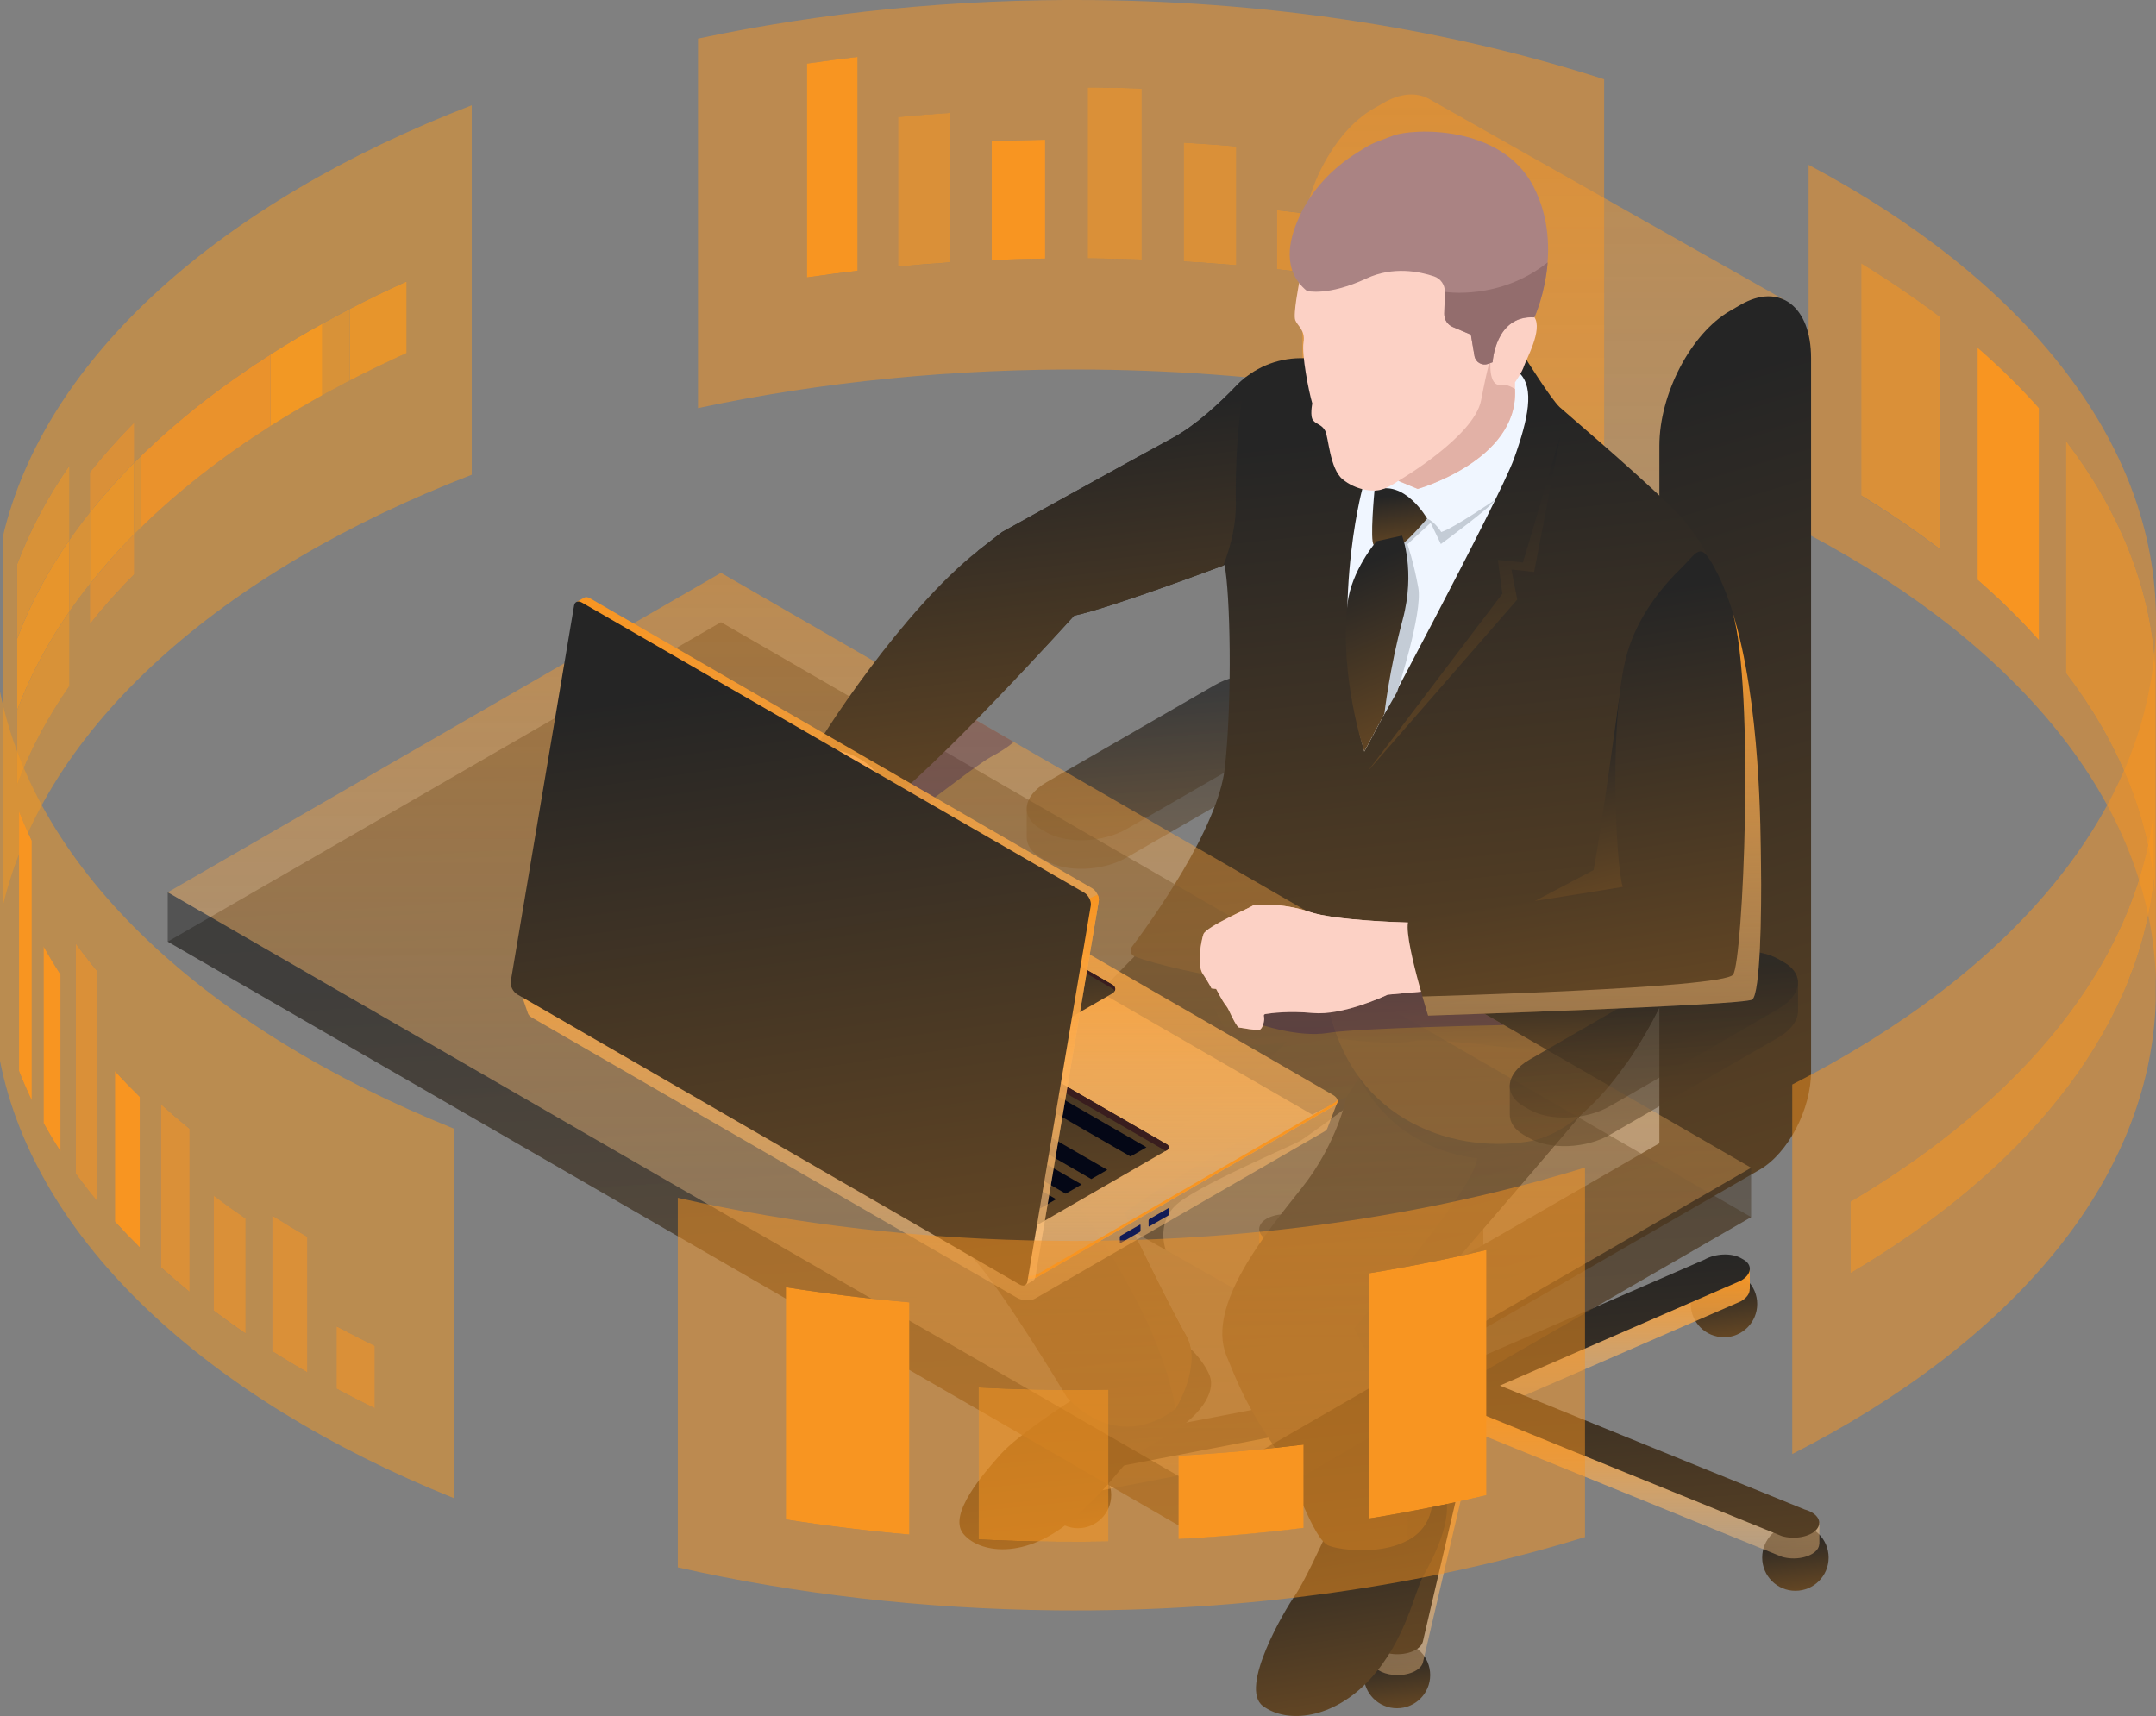 <svg width="250" height="199" viewBox="0 0 250 199" fill="none" xmlns="http://www.w3.org/2000/svg">
<rect x="0" y="0" width="250" height="199" fill="#808080" stroke="none"/>
<g clip-path="url(#clip0_8745_4224)">
<path opacity="0.5" d="M249.901 103.977V77.048C249.278 67.866 245.646 59.118 239.553 51.122V78.051C245.646 86.047 249.278 94.795 249.901 103.977ZM236.437 74.273V47.344C234.287 44.92 231.909 42.579 229.31 40.321V67.251C231.909 69.508 234.287 71.849 236.437 74.273ZM224.896 63.655V36.726C222.069 34.568 219.038 32.5 215.809 30.547V57.476C219.03 59.437 222.069 61.504 224.896 63.663V63.655ZM209.715 61.96V19.116C234.515 32.28 250 51.107 250 71.933V114.785C250 93.959 234.515 75.132 209.715 61.968V61.96Z" fill="#F89521"/>
<path opacity="0.5" d="M164.355 41.393V33.656C162.463 33.291 160.548 32.956 158.618 32.645V40.382C160.548 40.694 162.463 41.028 164.355 41.393ZM154.037 31.953V25.105C152.076 24.831 150.093 24.588 148.103 24.375V31.223C150.101 31.444 152.076 31.687 154.037 31.953ZM174.286 35.829V26.496C172.47 26.047 170.631 25.622 168.769 25.219V34.553C170.631 34.955 172.47 35.381 174.286 35.829ZM143.361 30.76V16.98C141.34 16.805 139.304 16.661 137.253 16.539V30.319C139.304 30.441 141.34 30.585 143.361 30.76ZM121.19 29.985V16.205C119.116 16.235 117.049 16.296 114.998 16.387V30.167C117.049 30.076 119.116 30.015 121.19 29.985ZM110.181 30.433V13.096C108.152 13.233 106.138 13.392 104.133 13.582V30.919C106.131 30.729 108.152 30.57 110.181 30.433ZM132.382 30.099V10.268C130.528 10.2 128.659 10.162 126.782 10.139C126.562 10.139 126.342 10.139 126.114 10.139V29.969C126.334 29.969 126.554 29.969 126.782 29.969C128.659 29.985 130.528 30.03 132.382 30.099ZM99.445 31.406V6.605C97.469 6.833 95.509 7.091 93.564 7.38V32.189C95.509 31.907 97.469 31.649 99.445 31.413V31.406ZM80.943 4.477C95.197 1.444 110.659 -0.152 126.782 0.008C148.308 0.22 168.473 3.542 186.01 9.197V52.049C168.473 46.387 148.308 43.073 126.782 42.86C110.659 42.7 95.19 44.289 80.936 47.329V4.477H80.943Z" fill="#F89521"/>
<path opacity="0.5" d="M8.062 62.599V53.972C5.502 57.658 3.45 61.504 1.976 65.464V91.018C3.458 87.05 5.502 83.212 8.062 79.525V70.899C8.807 69.827 9.59 68.771 10.418 67.729V72.381C11.991 70.405 13.708 68.474 15.569 66.597V61.945C23.646 53.812 34.413 46.675 47.154 40.929V32.63C44.89 33.656 42.687 34.72 40.544 35.829C39.473 36.384 38.424 36.947 37.383 37.524C29.2 42.07 22.096 47.246 16.299 52.923C16.055 53.166 15.812 53.402 15.569 53.645V48.994C13.708 50.871 11.983 52.794 10.418 54.778V59.429C9.59 60.471 8.807 61.527 8.062 62.599ZM0.305 62.333C5.175 41.423 25.652 23.41 54.699 12.207V55.059C25.652 66.262 5.175 84.268 0.305 105.178V62.325V62.333Z" fill="#F59821"/>
<path opacity="0.75" d="M15.569 53.653C15.813 53.41 16.056 53.166 16.299 52.931V61.231C20.63 56.99 25.69 53.03 31.381 49.397C33.311 48.165 35.309 46.98 37.383 45.832V37.532C38.417 36.954 39.473 36.392 40.544 35.837V44.137C42.679 43.027 44.883 41.963 47.155 40.937C34.413 46.683 23.654 53.82 15.569 61.953V53.653ZM8.062 62.599C8.807 61.527 9.59 60.471 10.418 59.429V67.729C9.59 68.771 8.807 69.827 8.062 70.899V62.599Z" fill="#F59821"/>
<path opacity="0.88" d="M40.545 35.837C42.68 34.727 44.883 33.663 47.155 32.637V40.937C44.891 41.963 42.688 43.027 40.545 44.137V35.837Z" fill="#F59821"/>
<path opacity="0.88" d="M16.299 52.931C20.63 48.69 25.69 44.73 31.381 41.097V49.397C25.69 53.022 20.622 56.99 16.299 61.231V52.931Z" fill="#F89521"/>
<path opacity="0.97" d="M31.381 41.097C33.311 39.865 35.309 38.68 37.383 37.532V45.832C35.317 46.98 33.311 48.173 31.381 49.397V41.097Z" fill="#F59821"/>
<path opacity="0.75" d="M1.977 65.472C3.458 61.504 5.502 57.666 8.063 53.98V62.606C5.502 66.293 3.451 70.139 1.977 74.099V82.398C3.458 78.431 5.502 74.593 8.063 70.906V79.533C5.502 83.219 3.451 87.065 1.977 91.025V65.472Z" fill="#F59821"/>
<path opacity="0.88" d="M1.977 74.099C3.458 70.131 5.502 66.293 8.063 62.606V70.906C5.502 74.593 3.451 78.439 1.977 82.398V74.099Z" fill="#F59821"/>
<path opacity="0.75" d="M10.418 67.729C11.991 65.753 13.708 63.823 15.569 61.945V66.597C13.708 68.474 11.983 70.397 10.418 72.381V67.729ZM10.418 54.778C11.991 52.802 13.708 50.871 15.569 48.994V53.645C13.708 55.523 11.983 57.446 10.418 59.429V54.778Z" fill="#F89521"/>
<path opacity="0.88" d="M10.418 59.429C11.991 57.453 13.708 55.523 15.569 53.645V61.945C13.708 63.823 11.983 65.746 10.418 67.729V59.429Z" fill="#F59821"/>
<path opacity="0.75" d="M239.553 51.122C245.646 59.118 249.278 67.866 249.901 77.048V103.977C249.278 94.795 245.646 86.047 239.553 78.051V51.122Z" fill="#F89521"/>
<path d="M229.311 40.314C231.909 42.571 234.287 44.912 236.438 47.337V74.266C234.287 71.841 231.909 69.5 229.311 67.243V40.314Z" fill="#F89521"/>
<path opacity="0.75" d="M215.816 30.539C219.038 32.5 222.077 34.568 224.904 36.719V63.648C222.077 61.489 219.046 59.422 215.816 57.461V30.532V30.539Z" fill="#F89521"/>
<path opacity="0.75" d="M168.777 25.219C170.639 25.622 172.478 26.047 174.294 26.496V35.829C172.478 35.381 170.639 34.955 168.777 34.553V25.219Z" fill="#42E8E0"/>
<path opacity="0.75" d="M158.619 32.645C160.549 32.956 162.464 33.291 164.356 33.656V41.393C162.464 41.028 160.549 40.694 158.619 40.382V32.645Z" fill="#42E8E0"/>
<path opacity="0.75" d="M148.096 24.375C150.094 24.596 152.07 24.839 154.03 25.105V31.953C152.07 31.68 150.086 31.436 148.096 31.223V24.375Z" fill="#F89521"/>
<path opacity="0.75" d="M137.252 16.539C139.303 16.661 141.34 16.805 143.361 16.98V30.76C141.34 30.585 139.303 30.441 137.252 30.319V16.539Z" fill="#F89521"/>
<path opacity="0.75" d="M126.121 10.139C126.341 10.139 126.562 10.139 126.79 10.139C128.666 10.155 130.536 10.2 132.39 10.268V30.099C130.536 30.03 128.666 29.992 126.79 29.969C126.569 29.969 126.349 29.969 126.121 29.969V10.139Z" fill="#F89521"/>
<path d="M114.998 16.387C117.05 16.296 119.116 16.235 121.19 16.205V29.985C119.116 30.015 117.05 30.076 114.998 30.167V16.387Z" fill="#F89521"/>
<path opacity="0.75" d="M104.133 13.575C106.131 13.385 108.152 13.225 110.181 13.088V30.425C108.152 30.562 106.139 30.722 104.133 30.912V13.575Z" fill="#F89521"/>
<path d="M93.564 7.373C95.51 7.091 97.47 6.833 99.445 6.597V31.406C97.47 31.634 95.51 31.892 93.564 32.181V7.373Z" fill="#F89521"/>
<path d="M165.837 194.25C165.837 196.378 164.113 198.103 161.985 198.103C159.858 198.103 158.133 196.378 158.133 194.25C158.133 192.121 159.858 190.396 161.985 190.396C164.113 190.396 165.837 192.121 165.837 194.25Z" fill="url(#paint0_linear_8745_4224)"/>
<path d="M203.759 151.222C203.759 153.351 202.034 155.076 199.907 155.076C197.779 155.076 196.055 153.351 196.055 151.222C196.055 149.094 197.779 147.369 199.907 147.369C202.034 147.369 203.759 149.094 203.759 151.222Z" fill="url(#paint1_linear_8745_4224)"/>
<path d="M208.188 184.483C210.316 184.483 212.04 182.757 212.04 180.629C212.04 178.501 210.316 176.776 208.188 176.776C206.061 176.776 204.336 178.501 204.336 180.629C204.336 182.757 206.061 184.483 208.188 184.483Z" fill="url(#paint2_linear_8745_4224)"/>
<path d="M128.849 173.371C128.849 175.499 127.124 177.224 124.997 177.224C122.869 177.224 121.145 175.499 121.145 173.371C121.145 171.242 122.869 169.517 124.997 169.517C127.124 169.517 128.849 171.242 128.849 173.371Z" fill="url(#paint3_linear_8745_4224)"/>
<path d="M152.654 147.354C152.654 149.482 150.929 151.207 148.801 151.207C146.674 151.207 144.949 149.482 144.949 147.354C144.949 145.225 146.674 143.5 148.801 143.5C150.929 143.5 152.654 145.225 152.654 147.354Z" fill="url(#paint4_linear_8745_4224)"/>
<path d="M167.455 161.612L125.126 169.768C124.944 169.783 124.777 169.814 124.61 169.844L124.648 169.563L122.611 169.046V171.448H122.619C122.619 171.539 122.619 171.638 122.649 171.729C122.908 172.671 124.435 173.31 126.061 173.158L168.39 165.002L167.455 161.597V161.612Z" fill="url(#paint5_linear_8745_4224)"/>
<path d="M202.907 147.088L201.615 148.175C200.506 147.696 198.804 147.802 197.649 148.471L167.5 161.597L171.717 164.037L201.866 150.911C202.573 150.5 202.915 149.976 202.884 149.482H202.9V147.088H202.907Z" fill="url(#paint6_linear_8745_4224)"/>
<path d="M151.657 144.161C150.913 143.31 149.112 142.976 147.646 143.409C147.471 143.462 147.311 143.523 147.159 143.591C147.091 143.477 147 143.356 146.901 143.249C146.635 142.983 146.02 142.618 146.02 142.618V145.013C146.02 145.013 146.02 145.013 146.027 145.005C146.042 145.248 146.134 145.499 146.339 145.735L165.797 163.505L171.116 161.939L151.657 144.169V144.161Z" fill="url(#paint7_linear_8745_4224)"/>
<path d="M210.968 176.555L210.254 176.806L209.843 177.657C209.691 177.589 209.524 177.521 209.342 177.467L171.154 161.947L168.441 165.018L206.629 180.538C208.096 180.971 209.897 180.629 210.641 179.786C210.869 179.527 210.96 179.254 210.953 178.988L210.968 179.003V176.555Z" fill="url(#paint8_linear_8745_4224)"/>
<path d="M165.806 163.528L159.537 190.404L159.066 190.16V192.646L159.074 192.638C159.158 193.429 160.176 194.105 161.581 194.234C163.207 194.386 164.735 193.74 164.993 192.805L171.694 164.075L165.798 163.535L165.806 163.528Z" fill="url(#paint9_linear_8745_4224)"/>
<path d="M209.335 175.081L173.92 160.685L201.866 148.517C203.12 147.794 203.257 146.7 202.17 146.069L201.874 145.902C200.787 145.279 198.895 145.355 197.642 146.077L169.696 158.245L151.65 141.76C150.906 140.908 149.105 140.574 147.639 141.007C146.172 141.44 145.587 142.474 146.332 143.325L164.377 159.803L125.118 167.366C123.492 167.518 122.383 168.4 122.641 169.335C122.899 170.277 124.426 170.916 126.052 170.764L165.312 163.201L159.097 189.849C158.838 190.791 159.947 191.673 161.573 191.817C163.199 191.962 164.727 191.323 164.985 190.388L171.2 163.741L206.615 178.136C208.081 178.569 209.882 178.227 210.627 177.384C211.371 176.532 210.794 175.499 209.32 175.066L209.335 175.081ZM170.129 160.723L169.468 161.468L168.032 161.339L167.804 160.51L169.096 160.13L170.121 160.723H170.129Z" fill="url(#paint10_linear_8745_4224)"/>
<path d="M168.907 162.927C167.205 162.927 165.822 161.544 165.822 159.841V124.073H172V159.841C172 161.544 170.617 162.927 168.915 162.927H168.907Z" fill="url(#paint11_linear_8745_4224)"/>
<path opacity="0.5" d="M121.319 96.506L120.673 96.133C118.272 94.75 118.576 92.333 121.342 90.729L140.861 79.457C143.627 77.861 147.821 77.686 150.214 79.07L150.86 79.442C153.261 80.825 152.957 83.242 150.192 84.846L130.672 96.118C127.906 97.714 123.712 97.889 121.319 96.506Z" fill="url(#paint12_linear_8745_4224)"/>
<path opacity="0.5" d="M152.479 81.585H152.463C152.388 80.78 151.863 80.02 150.86 79.434L150.214 79.062C147.813 77.679 143.627 77.853 140.861 79.45L121.342 90.721C119.875 91.573 119.108 92.652 119.062 93.686H119.055V97.091C119.055 97.972 119.579 98.816 120.665 99.447L121.311 99.819C123.712 101.203 127.899 101.028 130.665 99.432L150.184 88.16C151.605 87.339 152.372 86.298 152.463 85.294H152.479V81.585Z" fill="url(#paint13_linear_8745_4224)"/>
<path d="M162.645 112.239L121.76 135.831C119.731 137.002 118.09 135.763 118.09 133.057C118.09 130.359 119.731 127.22 121.76 126.049L168.594 99.021V100.868C168.594 105.254 165.927 110.346 162.645 112.239Z" fill="#515151"/>
<g opacity="0.5">
<path d="M165.653 11.447C164.232 10.687 162.401 10.785 160.41 11.941L159.187 12.648C154.666 15.262 151.004 22.262 151.004 28.29V109.176L161.862 102.905V105.474L148.831 116.092L119.236 135.945L160.836 159.469L184.755 141.053L198.378 129.416L206.865 34.758L165.653 11.447Z" fill="url(#paint14_linear_8745_4224)"/>
</g>
<path d="M135.177 144.959C135.177 144.959 134.068 142.033 136.256 139.844C138.444 137.655 149.94 132.814 150.776 132.297C151.612 131.78 155.745 128.732 155.745 128.732L157.006 125.912C157.006 125.912 133.657 128.185 133.346 128.55C133.034 128.914 122.42 138.438 122.731 138.856C123.043 139.274 130.048 140.969 130.048 140.969L131.401 142.824L135.177 144.959Z" fill="#2D2D2D"/>
<path d="M201.821 35.351L200.598 36.057C196.077 38.672 192.415 45.672 192.415 51.7V132.578L163.17 149.451C161.141 150.622 159.5 153.761 159.5 156.459C159.5 159.157 161.141 160.404 163.17 159.233L204.055 135.641C207.338 133.741 210.005 128.648 210.005 124.27V41.538C210.005 35.51 206.342 32.736 201.821 35.351Z" fill="url(#paint15_linear_8745_4224)"/>
<path d="M124.116 162.479C124.116 162.479 118.09 166.348 116.054 168.62C114.018 170.9 109.983 175.56 111.64 177.787C113.304 180.006 118.903 181.252 124.929 175.704C130.954 170.156 129.244 169.821 134.373 167.07C139.502 164.318 140.915 161.324 140.3 159.613C139.684 157.903 137.146 154.878 135.764 155.524C134.381 156.17 124.108 162.479 124.108 162.479H124.116Z" fill="url(#paint16_linear_8745_4224)"/>
<path d="M153.415 178.714C153.415 178.714 151.249 183.472 150.14 185.053C149.023 186.634 143.621 195.739 146.44 197.837C149.259 199.935 154.608 199.35 158.84 194.759C163.064 190.168 164.007 184.574 165.047 182.742C166.088 180.903 168.687 176.008 167.456 173.181C166.225 170.353 165.952 169.867 165.952 169.867L153.415 178.714Z" fill="url(#paint17_linear_8745_4224)"/>
<path d="M131.54 110.931C131.54 110.931 113.639 128.595 110.706 137.465C110.706 137.465 109.468 142.261 112.925 146.016C116.382 149.778 123.729 162.061 123.729 162.061C123.729 162.061 129.215 168.696 136.289 163.391C136.289 163.391 139.488 158.276 137.52 154.871C135.552 151.466 130.317 140.604 130.317 140.604C130.317 140.604 141.797 132.707 147.458 130.708C153.126 128.717 156.143 127.174 156.143 127.174C156.143 127.174 155.109 132.517 150.968 137.739C146.827 142.953 139.883 151.336 142.193 157.166C144.502 162.996 145.84 164.805 148.013 168.164C150.186 171.524 152.237 178.524 154.091 179.254C155.945 179.983 164.501 180.819 165.891 175.248C167.281 169.669 162.973 158.838 161.028 155.175C161.028 155.175 184.18 128.458 186.383 125.525C188.586 122.591 138.69 106.401 131.525 110.931H131.54Z" fill="url(#paint18_linear_8745_4224)"/>
<path d="M137.534 154.878C135.566 151.473 130.331 140.612 130.331 140.612C130.331 140.612 141.811 132.715 147.472 130.716C153.14 128.724 156.157 127.182 156.157 127.182C157.243 125.684 160.761 119.938 162.334 115.385C149.28 111.562 135.11 108.674 131.539 110.931C132.808 114.063 139.456 114.032 139.456 114.032C139.456 114.032 141.941 120.083 143.589 120.858C145.238 121.633 149.182 120.782 149.182 120.782C149.182 120.782 148.543 121.777 145.732 123.807C142.921 125.836 125.301 140.277 125.301 140.277C125.301 140.277 126.304 140.847 130.992 149.33C135.68 157.812 136.288 163.399 136.288 163.399C136.288 163.399 139.486 158.283 137.519 154.878H137.534Z" fill="url(#paint19_linear_8745_4224)"/>
<path d="M177.105 120.303C166.756 119.315 154.706 119.224 157.418 124.666C162.023 133.885 171.277 134.296 171.277 134.296C171.216 137.686 157.016 154.042 157.016 154.042L160.328 160.48C163.641 166.918 163.223 178.638 163.223 178.638C164.5 177.939 165.51 176.867 165.921 175.24C167.311 169.662 163.003 158.831 161.058 155.167C161.058 155.167 184.209 128.451 186.413 125.517C187.066 124.651 183.145 122.614 177.113 120.303H177.105Z" fill="url(#paint20_linear_8745_4224)"/>
<path d="M113.441 63.838L116.192 61.702C116.192 61.702 131.031 53.463 135.97 50.788C138.644 49.343 141.418 46.759 143.401 44.692C145.331 42.678 148.013 41.553 150.801 41.538L176.802 41.408C176.802 41.408 179.834 46.265 180.852 47.215C181.604 47.914 188.655 53.835 193.715 58.7C196.519 61.398 198.548 64.773 199.611 68.512C202.506 78.727 202.468 99.31 202.901 114.025C202.901 114.025 201.108 114.724 196.656 115.674C192.234 116.617 192.781 116.016 192.781 116.016C192.781 116.016 186.148 130.944 177.144 132.388C168.148 133.832 156.021 129.621 153.856 115.484C153.856 115.484 136.312 112.854 131.555 110.901C131.115 110.719 130.963 110.179 131.251 109.799C133.371 106.979 141.288 96.064 142.041 88.95C142.914 80.726 142.641 68.786 141.995 65.525C141.995 65.525 128.767 70.511 124.55 71.393C124.55 71.393 108.442 89.102 101.718 93.921C101.718 93.921 104.02 90.296 99.393 87.833L113.449 63.83L113.441 63.838Z" fill="url(#paint21_linear_8745_4224)"/>
<path d="M196.669 115.682C197.346 115.537 197.953 115.401 198.508 115.271L197.574 113.432L173.168 110.848L158.914 111.585L154.014 116.244C154.287 117.757 154.682 119.155 155.176 120.44C155.199 120.44 161.239 121.314 164.036 120.713C166.839 120.113 188.562 123.305 188.608 123.313C191.07 119.779 192.597 116.48 192.779 116.069C192.764 116.191 193.022 116.465 196.677 115.682H196.669Z" fill="url(#paint22_linear_8745_4224)"/>
<path d="M163.725 107.154C163.695 107.063 163.619 107.002 163.528 106.994C162.35 106.964 154.722 106.736 151.842 105.748C148.712 104.668 145.399 104.866 145.232 105.048C145.065 105.231 139.86 107.443 139.548 108.34C139.275 109.138 138.773 111.897 139.465 112.923C140.156 113.949 140.483 114.625 140.483 114.625L141.022 114.686C141.022 114.686 141.721 116.062 142.117 116.556C142.291 116.769 142.428 117.004 142.542 117.255C142.869 117.97 143.446 119.14 143.689 119.163C144.031 119.201 145.65 119.52 146.06 119.414C146.394 119.33 146.698 118.304 146.561 117.856C146.523 117.734 146.584 117.62 146.713 117.597C147.458 117.476 149.471 117.217 152.252 117.476C155.649 117.787 160.443 115.568 160.876 115.363C160.899 115.355 160.922 115.347 160.945 115.347L165.731 114.914C165.868 114.899 165.959 114.77 165.921 114.633L163.733 107.161L163.725 107.154Z" fill="#FCD1C5"/>
<path d="M157.965 56.716C157.965 56.716 153.892 71.727 158.2 87.157C158.2 87.157 173.86 57.925 175.562 53.182C177.264 48.439 177.879 45.072 176.291 43.369C174.703 41.667 160.556 50.468 160.556 50.468L157.972 56.724L157.965 56.716Z" fill="#F0F6FF"/>
<path d="M162 80.255C162 80.255 164.986 71.119 164.461 68.17C163.937 65.221 163.2 63.116 163.2 63.116L165.89 60.63L167.075 63.093C167.075 63.093 173.002 58.745 173.389 57.94C173.389 57.94 168.618 61.216 167.121 61.702C167.121 61.702 166.414 60.532 165.472 60.129C164.53 59.733 162.197 62.926 162.197 62.926L161.764 68.467L159.424 81.395L160.237 83.318L161.992 80.255H162Z" fill="#C4CCD6"/>
<path d="M159.379 56.891C159.379 56.891 158.817 62.789 159.304 63.207C159.79 63.625 161.621 63.655 162.464 63.176C163.315 62.698 165.481 60.136 165.481 60.136C165.481 60.136 162.829 55.462 159.379 56.891Z" fill="url(#paint23_linear_8745_4224)"/>
<path d="M162.577 62.12C162.577 62.12 164.172 66.217 162.645 71.872C161.118 77.534 160.525 82.786 160.525 82.786L158.2 87.149C158.2 87.149 155.298 78.606 156.248 70.032C156.673 66.179 159.614 62.766 159.614 62.766L162.577 62.112V62.12Z" fill="url(#paint24_linear_8745_4224)"/>
<path d="M150.648 32.782C150.648 32.782 149.926 36.43 150.192 37.121C150.45 37.813 151.377 38.277 151.149 39.698C150.921 41.12 151.749 45.376 152.167 46.79C152.167 46.79 151.856 48.302 152.281 48.773C152.707 49.245 153.254 49.229 153.656 49.944C154.051 50.658 154.188 54.345 155.677 55.576C157.167 56.807 159.112 57.066 160.115 56.792C161.118 56.526 162.143 55.758 162.143 55.758L164.392 56.693C164.392 56.693 176.04 53.395 175.676 45.201V44.334C175.676 44.334 176.496 43.179 176.732 42.419C176.975 41.659 178.905 38.254 177.925 36.787C177.925 36.787 182.438 18.971 168.518 17.892C154.599 16.82 152.501 26.579 150.648 32.766V32.782Z" fill="#FCD1C5"/>
<path d="M175.677 45.209V45.11C175.099 44.76 174.529 44.547 174.074 44.623C172.478 44.905 172.85 41.598 172.85 41.598C172.85 41.598 172.554 42.199 171.741 46.425C170.928 50.651 162.145 55.766 162.145 55.766L164.394 56.701C164.394 56.701 176.041 53.402 175.677 45.209Z" fill="#E2B1A6"/>
<path d="M150.708 25.044C149.348 27.932 148.695 31.413 151.544 33.739C151.544 33.739 153.937 34.393 158.481 32.28C161.543 30.859 164.613 31.489 166.284 32.052C167.059 32.31 167.561 33.048 167.538 33.861L167.47 36.4C167.454 37.061 167.842 37.661 168.442 37.92L170.554 38.816L170.972 41.287C171.094 42.016 171.846 42.45 172.538 42.206L173.069 42.016C173.069 42.016 173.381 36.529 177.909 36.81C177.909 36.81 181.572 28.882 177.818 21.631C174.065 14.38 163.769 14.897 161.573 15.718C158.686 16.797 159.089 16.638 157.433 17.664C154.538 19.45 152.144 21.974 150.693 25.052L150.708 25.044Z" fill="#AA8383"/>
<path d="M187.757 80.954C187.757 80.954 185.645 96.498 184.786 100.899L177.971 104.494L190.067 103.756L187.757 80.954Z" fill="url(#paint25_linear_8745_4224)"/>
<path d="M177.926 36.795C177.926 36.795 179.165 34.112 179.461 30.433C173.831 34.895 167.54 33.846 167.54 33.846L167.471 36.384C167.456 37.045 167.843 37.646 168.444 37.904L170.556 38.801L170.974 41.272C171.095 42.001 171.848 42.434 172.539 42.191L173.071 42.001C173.071 42.001 173.382 36.514 177.911 36.795H177.926Z" fill="#936D6D"/>
<path d="M180.941 50.453C180.941 50.453 177.34 62.842 176.588 65.229L173.685 64.925L174.21 68.847L158.588 89.452L175.934 69.531L175.25 66.042L177.887 66.323L180.949 50.468L180.941 50.453Z" fill="url(#paint26_linear_8745_4224)"/>
<path d="M165.6 117.78C165.6 117.78 202.246 116.586 203.181 115.917C204.115 115.249 204.282 105.824 204.199 100.359C204.138 96.52 204.184 81.525 200.909 71.005C203.477 79.913 202.125 111.425 200.962 113.029C199.792 114.633 164.939 115.56 164.939 115.56C165.312 116.867 165.6 117.787 165.6 117.787V117.78Z" fill="url(#paint27_linear_8745_4224)"/>
<path d="M93.602 88.456C93.602 88.456 93.465 89.384 91.87 90.288C90.274 91.192 86.201 93.207 85.54 93.784C84.879 94.362 81.939 96.946 81.855 97.288C81.772 97.63 80.883 100.557 80.89 100.731C80.89 100.906 81.179 102.259 81.179 102.259L80.275 106.576C80.275 106.576 79.127 108.248 80.374 108.704C81.62 109.16 82.334 107.861 82.357 107.663C82.357 107.663 84.249 106.766 85.632 105.687C87.014 104.608 92.576 100.138 93.526 100.412C94.468 100.686 93.602 102.289 93.146 102.571C92.69 102.844 89.742 105.725 90.981 107.732C92.219 109.73 93.024 106.599 93.837 105.961C94.65 105.322 96.413 102.814 97.492 102.502C98.571 102.191 100.539 98.162 100.797 96.353C101.056 94.552 102.34 93.389 102.803 92.804C103.267 92.219 101.808 87.742 101.808 87.742L96.299 86.024L94.369 87.278L93.609 88.441L93.602 88.456Z" fill="#FCD1C5"/>
<mask id="mask0_8745_4224" style="mask-type:luminance" maskUnits="userSpaceOnUse" x="175" y="110" width="34" height="20">
<path d="M177.325 128.671L176.679 128.299C174.278 126.916 174.582 124.499 177.348 122.895L196.867 111.623C199.633 110.027 203.827 109.852 206.22 111.235L206.866 111.608C209.267 112.991 208.963 115.408 206.198 117.012L186.678 128.284C183.912 129.88 179.718 130.055 177.325 128.671Z" fill="white"/>
</mask>
<g mask="url(#mask0_8745_4224)">
<path d="M198.204 64.826C197.049 63.009 196.525 64.347 194.975 65.852C192.886 67.881 190.272 71.02 188.919 74.988C186.458 82.216 187.339 100.268 188.167 102.852C188.167 102.852 165.221 106.614 163.633 106.546C162.045 106.477 165.601 117.78 165.601 117.78C165.601 117.78 202.246 116.586 203.181 115.917C204.116 115.249 204.283 105.824 204.199 100.359C204.123 95.677 204.214 74.311 198.212 64.826H198.204Z" fill="#334659"/>
<path d="M165.6 117.78C165.6 117.78 202.246 116.586 203.181 115.917C204.115 115.249 204.282 105.824 204.199 100.359C204.138 96.52 204.184 81.525 200.909 71.005C203.477 79.913 202.125 111.425 200.962 113.029C199.792 114.633 164.939 115.56 164.939 115.56C165.312 116.867 165.6 117.787 165.6 117.787V117.78Z" fill="#263649"/>
</g>
<path opacity="0.5" d="M138.908 178.189L19.451 109.198L83.602 72.153L203.051 141.144L138.908 178.189Z" fill="url(#paint28_linear_8745_4224)"/>
<path opacity="0.5" d="M19.451 103.475V109.198L138.908 178.189L203.051 141.144V135.421L138.908 172.466L19.451 103.475Z" fill="url(#paint29_linear_8745_4224)"/>
<path opacity="0.5" d="M138.908 172.466L19.451 103.475L83.602 66.43L203.051 135.421L138.908 172.466Z" fill="url(#paint30_linear_8745_4224)"/>
<path opacity="0.3" d="M145.906 118.73C145.906 118.73 150.495 120.364 154.006 119.786C157.516 119.201 174.391 118.874 174.391 118.874L171.74 117.339L165.821 113.212L151.149 114.2L145.488 116.229L145.906 118.73Z" fill="#180D5B"/>
<path d="M163.724 107.154C163.693 107.063 163.617 107.002 163.526 106.994C162.348 106.964 154.72 106.736 151.84 105.748C148.71 104.668 145.397 104.866 145.23 105.048C145.063 105.231 139.858 107.443 139.546 108.34C139.273 109.138 138.771 111.897 139.463 112.923C140.154 113.949 140.481 114.625 140.481 114.625L141.02 114.686C141.02 114.686 141.719 116.062 142.115 116.556C142.289 116.769 142.426 117.004 142.54 117.255C142.867 117.97 143.444 119.14 143.687 119.163C144.029 119.201 145.648 119.52 146.058 119.414C146.392 119.33 146.696 118.304 146.559 117.856C146.521 117.734 146.582 117.62 146.711 117.597C147.456 117.476 149.47 117.217 152.25 117.476C155.647 117.787 160.441 115.568 160.874 115.363C160.897 115.355 160.92 115.347 160.943 115.347L165.729 114.914C165.866 114.899 165.957 114.77 165.919 114.633L163.731 107.161L163.724 107.154Z" fill="#FCD1C5"/>
<path opacity="0.5" d="M177.325 128.671L176.679 128.299C174.278 126.916 174.582 124.499 177.348 122.895L196.867 111.623C199.633 110.027 203.827 109.852 206.22 111.236L206.866 111.608C209.267 112.991 208.963 115.408 206.198 117.012L186.678 128.284C183.912 129.88 179.718 130.055 177.325 128.671Z" fill="url(#paint31_linear_8745_4224)"/>
<path opacity="0.5" d="M208.492 113.751H208.477C208.401 112.946 207.877 112.185 206.874 111.6L206.228 111.228C203.827 109.844 199.641 110.019 196.875 111.615L177.355 122.887C175.889 123.738 175.122 124.818 175.076 125.851H175.068V129.257C175.068 130.138 175.593 130.982 176.679 131.613L177.325 131.985C179.726 133.368 183.913 133.194 186.678 131.598L206.198 120.326C207.619 119.505 208.386 118.464 208.477 117.46H208.492V113.751Z" fill="url(#paint32_linear_8745_4224)"/>
<path d="M198.204 64.826C197.049 63.009 196.525 64.347 194.975 65.852C192.886 67.881 190.272 71.02 188.919 74.988C186.458 82.216 187.339 100.268 188.167 102.852C188.167 102.852 165.221 106.614 163.633 106.546C162.045 106.477 165.601 117.78 165.601 117.78C165.601 117.78 202.246 116.586 203.181 115.917C204.116 115.249 204.283 105.824 204.199 100.359C204.123 95.677 204.214 74.311 198.212 64.826H198.204Z" fill="url(#paint33_linear_8745_4224)"/>
<path d="M165.6 117.78C165.6 117.78 202.246 116.586 203.181 115.917C204.115 115.249 204.282 105.824 204.199 100.359C204.138 96.52 204.184 81.525 200.909 71.005C203.477 79.913 202.125 111.425 200.962 113.029C199.792 114.633 164.939 115.56 164.939 115.56C165.312 116.867 165.6 117.787 165.6 117.787V117.78Z" fill="url(#paint34_linear_8745_4224)"/>
<path opacity="0.3" d="M99.915 99.014C99.915 99.014 113.014 88.775 114.891 87.78C116.768 86.792 117.55 86.039 117.55 86.039L113.166 83.508L105.75 86.556L96.405 95.821L82.022 106.021V108.393C82.022 108.393 93.89 103.3 95.212 102.426C96.541 101.56 99.907 99.021 99.907 99.021L99.915 99.014Z" fill="#180D5B"/>
<path opacity="0.63" d="M92.105 108.286C92.105 108.286 94.893 105.793 96.694 104.957C98.495 104.121 101.359 101.909 101.709 100.222C102.058 98.527 105.037 94.788 105.037 94.788L100.265 97.547L93.351 101.545L81.84 108.226C81.84 108.226 82.539 109.031 83.998 108.537C85.457 108.043 88.184 106.295 89.461 106.143C90.737 105.983 92.842 105.596 92.842 105.596L92.097 108.302L92.105 108.286Z" fill="#2D2D2D"/>
<path d="M93.602 88.456C93.602 88.456 93.465 89.384 91.87 90.288C90.274 91.192 86.201 93.207 85.54 93.784C84.879 94.362 81.939 96.946 81.855 97.288C81.772 97.63 80.883 100.557 80.89 100.731C80.89 100.906 81.179 102.259 81.179 102.259L80.275 106.576C80.275 106.576 79.127 108.248 80.374 108.704C81.62 109.16 82.334 107.861 82.357 107.663C82.357 107.663 84.249 106.766 85.632 105.687C87.014 104.608 92.576 100.138 93.526 100.412C94.468 100.686 93.602 102.289 93.146 102.571C92.69 102.844 89.742 105.725 90.981 107.732C92.219 109.73 93.024 106.599 93.837 105.961C94.65 105.322 96.413 102.814 97.492 102.502C98.571 102.191 100.539 98.162 100.797 96.353C101.056 94.552 102.34 93.389 102.803 92.804C103.267 92.219 101.808 87.742 101.808 87.742L96.299 86.024L94.369 87.278L93.609 88.441L93.602 88.456Z" fill="#FCD1C5"/>
<path d="M143.301 58.228C143.301 58.228 143.096 50.02 144.501 43.719C144.121 44.015 143.749 44.335 143.407 44.692C141.424 46.759 138.651 49.343 135.976 50.788C131.038 53.455 116.198 61.702 116.198 61.702L113.448 63.838C104.741 70.663 95.023 85.515 93.609 88.456C94.293 87.544 96.041 86.055 99.399 87.841C104.026 90.303 101.823 93.997 101.823 93.997C108.555 89.178 124.556 71.4 124.556 71.4C128.507 70.572 140.376 66.141 141.85 65.586C142.799 63.116 143.354 60.63 143.308 58.228H143.301Z" fill="url(#paint35_linear_8745_4224)"/>
<path d="M60.047 114.169L63.223 115.834L95.097 97.425C95.629 97.113 96.563 97.159 97.179 97.509L152.159 129.257C152.683 128.96 155.084 127.805 155.084 127.805L153.921 130.837C153.876 130.974 153.769 131.096 153.595 131.202L120.026 150.592C119.494 150.903 118.56 150.858 117.944 150.508L61.688 118.015C61.437 117.871 61.278 117.696 61.217 117.514L60.062 114.177L60.047 114.169Z" fill="url(#paint36_linear_8745_4224)"/>
<path d="M60.533 114.694L118.188 147.992C118.818 148.357 119.776 148.395 120.323 148.083L154.727 128.215C155.274 127.896 155.205 127.349 154.575 126.984L96.921 93.686C96.29 93.321 95.332 93.283 94.785 93.594L60.381 113.462C59.834 113.782 59.903 114.329 60.533 114.694Z" fill="url(#paint37_linear_8745_4224)"/>
<path d="M60.534 114.359L118.188 147.658C118.819 148.022 119.776 148.06 120.323 147.749L154.728 127.881C154.91 127.774 155.016 127.645 155.062 127.508C155.146 127.767 155.047 128.033 154.728 128.215L120.323 148.083C119.776 148.403 118.819 148.357 118.188 147.992L60.534 114.694C60.109 114.45 59.949 114.116 60.048 113.835C60.109 114.025 60.268 114.207 60.534 114.359Z" fill="#F89521"/>
<path d="M135.587 140.787V140.156C135.587 140.095 135.549 140.065 135.503 140.095L133.269 141.379C133.224 141.402 133.186 141.478 133.186 141.532V142.162C133.186 142.223 133.224 142.254 133.269 142.223L135.503 140.939C135.549 140.916 135.587 140.84 135.587 140.787Z" fill="#111B56"/>
<path d="M132.251 142.717V142.086C132.251 142.026 132.213 141.995 132.167 142.026L129.933 143.31C129.888 143.333 129.85 143.409 129.85 143.462V144.093C129.85 144.154 129.888 144.184 129.933 144.154L132.167 142.869C132.213 142.846 132.251 142.77 132.251 142.717Z" fill="#111B56"/>
<path d="M135.337 132.73L87.424 105.056C87.105 104.874 86.709 104.874 86.39 105.056L69.325 114.929C69.082 115.074 69.082 115.423 69.325 115.568L117.216 143.226C117.535 143.409 117.93 143.409 118.249 143.226L135.337 133.361C135.58 133.216 135.58 132.867 135.337 132.722V132.73Z" fill="url(#paint38_linear_8745_4224)"/>
<path d="M135.337 133.368L135.162 133.467L87.424 105.892C87.105 105.71 86.709 105.71 86.39 105.892L69.5 115.667L69.325 115.568C69.082 115.423 69.082 115.074 69.325 114.929L86.39 105.056C86.709 104.874 87.105 104.874 87.424 105.056L135.337 132.73C135.58 132.874 135.58 133.224 135.337 133.368Z" fill="#391D1E"/>
<path d="M85.098 107.557L129.235 133.049L131.423 132.175L86.952 106.485L85.098 107.557Z" fill="#040716"/>
<path d="M80.562 110.179L119.601 132.722L121.455 131.651L82.416 109.107L80.562 110.179Z" fill="#040716"/>
<path d="M77.607 111.881L123.576 138.43L125.422 137.359L79.461 110.817L77.607 111.881Z" fill="#040716"/>
<path d="M74.658 113.592L120.619 140.133L122.465 139.069L76.504 112.52L74.658 113.592Z" fill="#040716"/>
<path d="M71.703 115.294L117.664 141.843L119.51 140.771L73.549 114.23L71.703 115.294Z" fill="#040716"/>
<path d="M129.236 133.049L131.09 134.113L132.937 133.049L131.09 131.978L129.236 133.049Z" fill="#040716"/>
<path d="M117.359 131.43L126.545 136.736L128.399 135.664L119.137 130.321L117.359 131.43Z" fill="#040716"/>
<path d="M118.277 120.326L105.36 112.862C104.859 112.573 104.859 112.094 105.36 111.805L114.197 106.705C114.699 106.417 115.519 106.417 116.028 106.705L128.945 114.169C129.446 114.458 129.446 114.937 128.945 115.226L120.108 120.326C119.607 120.615 118.786 120.615 118.277 120.326Z" fill="url(#paint39_linear_8745_4224)"/>
<path d="M128.938 114.602L116.021 107.139C115.52 106.85 114.699 106.85 114.19 107.139L105.353 112.239C105.194 112.33 105.095 112.436 105.034 112.55C104.897 112.292 105.004 112.011 105.353 111.805L114.19 106.705C114.691 106.417 115.512 106.417 116.021 106.705L128.938 114.169C129.287 114.374 129.386 114.656 129.257 114.914C129.196 114.8 129.097 114.694 128.938 114.602Z" fill="#391D1E"/>
<path d="M60.139 113.318L67.425 70.063L66.84 69.82L67.722 69.318C67.889 69.211 68.132 69.219 68.398 69.371L126.645 103.011C127.124 103.285 127.488 104 127.405 104.494L120.057 148.091C120.019 148.319 119.906 148.471 119.754 148.532L118.895 149.033L118.751 148.228L118.796 148.243L60.899 114.808C60.42 114.534 60.055 113.82 60.139 113.326V113.318Z" fill="url(#paint40_linear_8745_4224)"/>
<path d="M126.326 104.182L127.283 103.756C127.39 104 127.443 104.258 127.405 104.478L120.057 148.076C120.019 148.304 119.905 148.456 119.754 148.517L118.895 149.018L118.751 148.213L118.796 148.228L115.863 146.533L126.326 104.174V104.182Z" fill="url(#paint41_linear_8745_4224)"/>
<path d="M59.979 115.317L118.226 148.957C118.674 149.216 119.062 149.064 119.138 148.6L126.485 105.003C126.568 104.509 126.204 103.802 125.725 103.521L67.478 69.88C67.03 69.622 66.642 69.774 66.566 70.237L59.219 113.835C59.135 114.329 59.5 115.036 59.979 115.317Z" fill="url(#paint42_linear_8745_4224)"/>
<path opacity="0.5" d="M39.009 161.035V153.791C40.46 154.567 41.941 155.327 43.453 156.064V163.307C41.941 162.57 40.46 161.81 39.009 161.035ZM24.762 151.99V138.651C25.97 139.555 27.209 140.452 28.485 141.326V154.665C27.209 153.791 25.97 152.902 24.762 151.99ZM31.555 156.687V140.954C32.885 141.798 34.252 142.626 35.65 143.432V159.165C34.252 158.359 32.885 157.531 31.555 156.687ZM13.327 141.661V124.202C14.254 125.221 15.219 126.224 16.222 127.212V144.671C15.219 143.683 14.246 142.679 13.327 141.661ZM18.669 146.974V128.056C19.74 129.021 20.849 129.971 21.989 130.906V149.824C20.842 148.889 19.732 147.939 18.669 146.974ZM5.045 130.245V109.738C5.661 110.848 6.322 111.95 7.028 113.037V133.543C6.322 132.456 5.661 131.354 5.045 130.245ZM8.768 136.074V109.396C9.543 110.46 10.364 111.517 11.222 112.558V139.236C10.364 138.195 9.543 137.138 8.768 136.074ZM2.203 124.187V94.058C2.652 95.206 3.146 96.346 3.685 97.471V127.6C3.146 126.475 2.644 125.335 2.203 124.179V124.187ZM52.602 130.875C23.949 119.33 4.149 101.081 0 80.179V123.032C4.149 143.933 23.949 162.175 52.602 173.728V130.875Z" fill="#F59821"/>
<path opacity="0.5" d="M136.628 178.471V168.803C141.559 168.537 146.407 168.103 151.156 167.511V177.179C146.407 177.764 141.559 178.197 136.628 178.471ZM113.454 178.516V160.898C116.409 161.05 119.396 161.141 122.404 161.172C124.463 161.194 126.507 161.187 128.544 161.149V178.767C126.507 178.805 124.463 178.813 122.404 178.79C119.396 178.759 116.409 178.668 113.454 178.516ZM91.123 176.206V149.277C95.796 150.014 100.575 150.607 105.453 151.032V177.961C100.575 177.536 95.796 176.943 91.123 176.206ZM158.792 176.092V147.65C163.426 146.898 167.955 145.993 172.362 144.952V173.393C167.955 174.435 163.426 175.339 158.792 176.092ZM183.789 135.398C165.531 141.015 144.591 144.116 122.404 143.895C106.942 143.743 92.179 141.988 78.594 138.909V181.762C92.179 184.84 106.942 186.588 122.404 186.748C144.591 186.968 165.531 183.875 183.789 178.25V135.398Z" fill="#F89521"/>
<path opacity="0.5" d="M214.562 147.658V139.358C234.552 127.554 247.56 111.805 249.688 94.294V102.593C247.56 120.105 234.545 135.846 214.562 147.658ZM249.976 116.054V73.202C249.338 94.157 233.147 112.87 207.822 125.768V168.62C233.147 155.722 249.338 137.009 249.976 116.054Z" fill="#F89521"/>
<path opacity="0.75" d="M249.688 94.293C247.561 111.805 234.545 127.546 214.562 139.358V147.658C234.553 135.854 247.561 120.105 249.688 102.593V94.293Z" fill="#F89521"/>
<path d="M105.453 151.032C100.575 150.607 95.796 150.014 91.123 149.277V176.206C95.796 176.943 100.575 177.536 105.453 177.961V151.032Z" fill="#F89521"/>
<path d="M151.164 167.518C146.415 168.103 141.568 168.537 136.637 168.81V178.478C141.568 178.212 146.415 177.779 151.164 177.186V167.518Z" fill="#F89521"/>
<path d="M172.363 144.952C167.956 145.993 163.428 146.898 158.793 147.65V176.092C163.428 175.339 167.956 174.435 172.363 173.393V144.952Z" fill="#F89521"/>
<path opacity="0.75" d="M128.545 161.149C126.509 161.187 124.465 161.194 122.406 161.172C119.397 161.141 116.411 161.05 113.455 160.898V178.516C116.411 178.668 119.397 178.759 122.406 178.79C124.465 178.813 126.509 178.805 128.545 178.767V161.149Z" fill="#F89521"/>
<path d="M3.685 97.478C3.145 96.353 2.644 95.213 2.203 94.066V124.194C2.651 125.342 3.145 126.482 3.685 127.607V97.478Z" fill="#F89521"/>
<path d="M7.028 113.029C6.321 111.942 5.66 110.84 5.045 109.73V130.237C5.66 131.347 6.321 132.449 7.028 133.536V113.029Z" fill="#F89521"/>
<path opacity="0.75" d="M11.222 112.558C10.363 111.517 9.543 110.46 8.768 109.396V136.074C9.543 137.138 10.363 138.195 11.222 139.236V112.558Z" fill="#F89521"/>
<path d="M16.221 127.212C15.218 126.224 14.245 125.221 13.326 124.202V141.661C14.253 142.679 15.218 143.683 16.221 144.671V127.212Z" fill="#F89521"/>
<path opacity="0.75" d="M21.988 130.906C20.841 129.971 19.732 129.021 18.668 128.056V146.974C19.739 147.939 20.849 148.889 21.988 149.824V130.906Z" fill="#F89521"/>
<path opacity="0.75" d="M28.485 141.319C27.208 140.445 25.97 139.555 24.762 138.643V151.982C25.97 152.887 27.208 153.784 28.485 154.658V141.319Z" fill="#F89521"/>
<path opacity="0.75" d="M35.65 143.432C34.252 142.626 32.884 141.798 31.555 140.954V156.687C32.884 157.531 34.252 158.359 35.65 159.165V143.432Z" fill="#F89521"/>
<path opacity="0.75" d="M43.461 156.072C41.949 155.334 40.467 154.574 39.016 153.799V161.042C40.467 161.818 41.949 162.578 43.461 163.315V156.072Z" fill="#F89521"/>
</g>
<defs>
<linearGradient id="paint0_linear_8745_4224" x1="162.329" y1="189.24" x2="165.307" y2="214.045" gradientUnits="userSpaceOnUse">
<stop offset="0.077" stop-color="#252525"/>
<stop offset="1" stop-color="#F89521"/>
</linearGradient>
<linearGradient id="paint1_linear_8745_4224" x1="200.251" y1="146.213" x2="203.229" y2="171.018" gradientUnits="userSpaceOnUse">
<stop offset="0.077" stop-color="#252525"/>
<stop offset="1" stop-color="#F89521"/>
</linearGradient>
<linearGradient id="paint2_linear_8745_4224" x1="208.533" y1="175.62" x2="211.511" y2="200.424" gradientUnits="userSpaceOnUse">
<stop offset="0.077" stop-color="#252525"/>
<stop offset="1" stop-color="#F89521"/>
</linearGradient>
<linearGradient id="paint3_linear_8745_4224" x1="125.341" y1="168.361" x2="128.319" y2="193.166" gradientUnits="userSpaceOnUse">
<stop offset="0.077" stop-color="#252525"/>
<stop offset="1" stop-color="#F89521"/>
</linearGradient>
<linearGradient id="paint4_linear_8745_4224" x1="149.146" y1="142.344" x2="152.124" y2="167.149" gradientUnits="userSpaceOnUse">
<stop offset="0.077" stop-color="#252525"/>
<stop offset="1" stop-color="#F89521"/>
</linearGradient>
<linearGradient id="paint5_linear_8745_4224" x1="145.501" y1="161.597" x2="145.501" y2="173.18" gradientUnits="userSpaceOnUse">
<stop stop-color="#F89521"/>
<stop offset="1" stop-color="#FFC98A" stop-opacity="0.38"/>
</linearGradient>
<linearGradient id="paint6_linear_8745_4224" x1="185.204" y1="147.088" x2="185.204" y2="164.037" gradientUnits="userSpaceOnUse">
<stop stop-color="#F89521"/>
<stop offset="1" stop-color="#FFC98A" stop-opacity="0.38"/>
</linearGradient>
<linearGradient id="paint7_linear_8745_4224" x1="158.568" y1="142.618" x2="158.568" y2="163.505" gradientUnits="userSpaceOnUse">
<stop stop-color="#F89521"/>
<stop offset="1" stop-color="#FFC98A" stop-opacity="0.38"/>
</linearGradient>
<linearGradient id="paint8_linear_8745_4224" x1="189.705" y1="161.947" x2="189.705" y2="180.726" gradientUnits="userSpaceOnUse">
<stop stop-color="#F89521"/>
<stop offset="1" stop-color="#FFC98A" stop-opacity="0.38"/>
</linearGradient>
<linearGradient id="paint9_linear_8745_4224" x1="165.38" y1="163.528" x2="165.38" y2="194.257" gradientUnits="userSpaceOnUse">
<stop stop-color="#F89521"/>
<stop offset="1" stop-color="#FFC98A" stop-opacity="0.38"/>
</linearGradient>
<linearGradient id="paint10_linear_8745_4224" x1="170.726" y1="133.165" x2="182.216" y2="298.941" gradientUnits="userSpaceOnUse">
<stop offset="0.077" stop-color="#252525"/>
<stop offset="1" stop-color="#F89521"/>
</linearGradient>
<linearGradient id="paint11_linear_8745_4224" x1="169.187" y1="118.245" x2="230.187" y2="199.049" gradientUnits="userSpaceOnUse">
<stop offset="0.077" stop-color="#252525"/>
<stop offset="1" stop-color="#F89521"/>
</linearGradient>
<linearGradient id="paint12_linear_8745_4224" x1="137.261" y1="75.241" x2="141.607" y2="137.96" gradientUnits="userSpaceOnUse">
<stop offset="0.077" stop-color="#252525"/>
<stop offset="1" stop-color="#F89521"/>
</linearGradient>
<linearGradient id="paint13_linear_8745_4224" x1="137.26" y1="74.735" x2="143.222" y2="148.115" gradientUnits="userSpaceOnUse">
<stop offset="0.077" stop-color="#252525"/>
<stop offset="1" stop-color="#F89521"/>
</linearGradient>
<linearGradient id="paint14_linear_8745_4224" x1="163.051" y1="10.958" x2="163.051" y2="159.469" gradientUnits="userSpaceOnUse">
<stop stop-color="#F89521"/>
<stop offset="1" stop-color="#FFC98A" stop-opacity="0.38"/>
</linearGradient>
<linearGradient id="paint15_linear_8745_4224" x1="187.009" y1="15.57" x2="298.911" y2="391.357" gradientUnits="userSpaceOnUse">
<stop offset="0.077" stop-color="#252525"/>
<stop offset="1" stop-color="#F89521"/>
</linearGradient>
<linearGradient id="paint16_linear_8745_4224" x1="127.146" y1="151.801" x2="134.953" y2="230.135" gradientUnits="userSpaceOnUse">
<stop offset="0.077" stop-color="#252525"/>
<stop offset="1" stop-color="#F89521"/>
</linearGradient>
<linearGradient id="paint17_linear_8745_4224" x1="157.697" y1="165.497" x2="172.348" y2="258.293" gradientUnits="userSpaceOnUse">
<stop offset="0.077" stop-color="#252525"/>
<stop offset="1" stop-color="#F89521"/>
</linearGradient>
<linearGradient id="paint18_linear_8745_4224" x1="151.867" y1="99.69" x2="176.586" y2="324.343" gradientUnits="userSpaceOnUse">
<stop offset="0.077" stop-color="#252525"/>
<stop offset="1" stop-color="#F89521"/>
</linearGradient>
<linearGradient id="paint19_linear_8745_4224" x1="145.472" y1="102.148" x2="174.62" y2="271.008" gradientUnits="userSpaceOnUse">
<stop offset="0.077" stop-color="#252525"/>
<stop offset="1" stop-color="#F89521"/>
</linearGradient>
<linearGradient id="paint20_linear_8745_4224" x1="173.067" y1="110.952" x2="216.627" y2="292.67" gradientUnits="userSpaceOnUse">
<stop offset="0.077" stop-color="#252525"/>
<stop offset="1" stop-color="#F89521"/>
</linearGradient>
<linearGradient id="paint21_linear_8745_4224" x1="155.773" y1="27.721" x2="186.944" y2="322.334" gradientUnits="userSpaceOnUse">
<stop offset="0.077" stop-color="#252525"/>
<stop offset="1" stop-color="#F89521"/>
</linearGradient>
<linearGradient id="paint22_linear_8745_4224" x1="178.249" y1="108.978" x2="179.616" y2="149.629" gradientUnits="userSpaceOnUse">
<stop offset="0.077" stop-color="#252525"/>
<stop offset="1" stop-color="#F89521"/>
</linearGradient>
<linearGradient id="paint23_linear_8745_4224" x1="162.578" y1="55.583" x2="165.463" y2="77.764" gradientUnits="userSpaceOnUse">
<stop offset="0.077" stop-color="#252525"/>
<stop offset="1" stop-color="#F89521"/>
</linearGradient>
<linearGradient id="paint24_linear_8745_4224" x1="160.006" y1="58.357" x2="188.918" y2="128.114" gradientUnits="userSpaceOnUse">
<stop offset="0.077" stop-color="#252525"/>
<stop offset="1" stop-color="#F89521"/>
</linearGradient>
<linearGradient id="paint25_linear_8745_4224" x1="184.559" y1="77.424" x2="201.58" y2="150.3" gradientUnits="userSpaceOnUse">
<stop offset="0.077" stop-color="#252525"/>
<stop offset="1" stop-color="#F89521"/>
</linearGradient>
<linearGradient id="paint26_linear_8745_4224" x1="170.768" y1="44.603" x2="196.301" y2="166.584" gradientUnits="userSpaceOnUse">
<stop offset="0.077" stop-color="#252525"/>
<stop offset="1" stop-color="#F89521"/>
</linearGradient>
<linearGradient id="paint27_linear_8745_4224" x1="186.334" y1="63.988" x2="207.73" y2="213.665" gradientUnits="userSpaceOnUse">
<stop offset="0.077" stop-color="#252525"/>
<stop offset="1" stop-color="#F89521"/>
</linearGradient>
<linearGradient id="paint28_linear_8745_4224" x1="119.457" y1="56.247" x2="143.339" y2="400.785" gradientUnits="userSpaceOnUse">
<stop offset="0.077" stop-color="#252525"/>
<stop offset="1" stop-color="#F89521"/>
</linearGradient>
<linearGradient id="paint29_linear_8745_4224" x1="119.457" y1="92.268" x2="131.342" y2="335.618" gradientUnits="userSpaceOnUse">
<stop offset="0.077" stop-color="#252525"/>
<stop offset="1" stop-color="#F89521"/>
</linearGradient>
<linearGradient id="paint30_linear_8745_4224" x1="111.251" y1="66.43" x2="111.251" y2="172.466" gradientUnits="userSpaceOnUse">
<stop stop-color="#F89521"/>
<stop offset="1" stop-color="#FFC98A" stop-opacity="0.38"/>
</linearGradient>
<linearGradient id="paint31_linear_8745_4224" x1="193.267" y1="107.407" x2="197.613" y2="170.126" gradientUnits="userSpaceOnUse">
<stop offset="0.077" stop-color="#252525"/>
<stop offset="1" stop-color="#F89521"/>
</linearGradient>
<linearGradient id="paint32_linear_8745_4224" x1="193.274" y1="106.901" x2="199.236" y2="180.281" gradientUnits="userSpaceOnUse">
<stop offset="0.077" stop-color="#252525"/>
<stop offset="1" stop-color="#F89521"/>
</linearGradient>
<linearGradient id="paint33_linear_8745_4224" x1="185.553" y1="55.875" x2="212.58" y2="227.363" gradientUnits="userSpaceOnUse">
<stop offset="0.077" stop-color="#252525"/>
<stop offset="1" stop-color="#F89521"/>
</linearGradient>
<linearGradient id="paint34_linear_8745_4224" x1="184.579" y1="71.005" x2="184.579" y2="117.787" gradientUnits="userSpaceOnUse">
<stop stop-color="#F89521"/>
<stop offset="1" stop-color="#FFC98A" stop-opacity="0.38"/>
</linearGradient>
<linearGradient id="paint35_linear_8745_4224" x1="121.33" y1="36.177" x2="140.524" y2="198.052" gradientUnits="userSpaceOnUse">
<stop offset="0.077" stop-color="#252525"/>
<stop offset="1" stop-color="#F89521"/>
</linearGradient>
<linearGradient id="paint36_linear_8745_4224" x1="107.565" y1="97.216" x2="107.565" y2="150.8" gradientUnits="userSpaceOnUse">
<stop stop-color="#F89521"/>
<stop offset="1" stop-color="#FFC98A" stop-opacity="0.38"/>
</linearGradient>
<linearGradient id="paint37_linear_8745_4224" x1="107.554" y1="93.384" x2="107.554" y2="148.294" gradientUnits="userSpaceOnUse">
<stop stop-color="#F89521"/>
<stop offset="1" stop-color="#FFC98A" stop-opacity="0.38"/>
</linearGradient>
<linearGradient id="paint38_linear_8745_4224" x1="105.298" y1="99.153" x2="113.98" y2="224.063" gradientUnits="userSpaceOnUse">
<stop offset="0.077" stop-color="#252525"/>
<stop offset="1" stop-color="#F89521"/>
</linearGradient>
<linearGradient id="paint39_linear_8745_4224" x1="118.24" y1="104.381" x2="121.405" y2="150.044" gradientUnits="userSpaceOnUse">
<stop offset="0.077" stop-color="#252525"/>
<stop offset="1" stop-color="#F89521"/>
</linearGradient>
<linearGradient id="paint40_linear_8745_4224" x1="93.772" y1="69.246" x2="93.772" y2="149.033" gradientUnits="userSpaceOnUse">
<stop stop-color="#F89521"/>
<stop offset="1" stop-color="#FFC98A" stop-opacity="0.38"/>
</linearGradient>
<linearGradient id="paint41_linear_8745_4224" x1="121.64" y1="103.756" x2="121.64" y2="149.018" gradientUnits="userSpaceOnUse">
<stop stop-color="#F89521"/>
<stop offset="1" stop-color="#FFC98A" stop-opacity="0.38"/>
</linearGradient>
<linearGradient id="paint42_linear_8745_4224" x1="95.859" y1="57.856" x2="131.785" y2="311.765" gradientUnits="userSpaceOnUse">
<stop offset="0.077" stop-color="#252525"/>
<stop offset="1" stop-color="#F89521"/>
</linearGradient>
<clipPath id="clip0_8745_4224">
<rect width="250" height="199" fill="white"/>
</clipPath>
</defs>
</svg>
